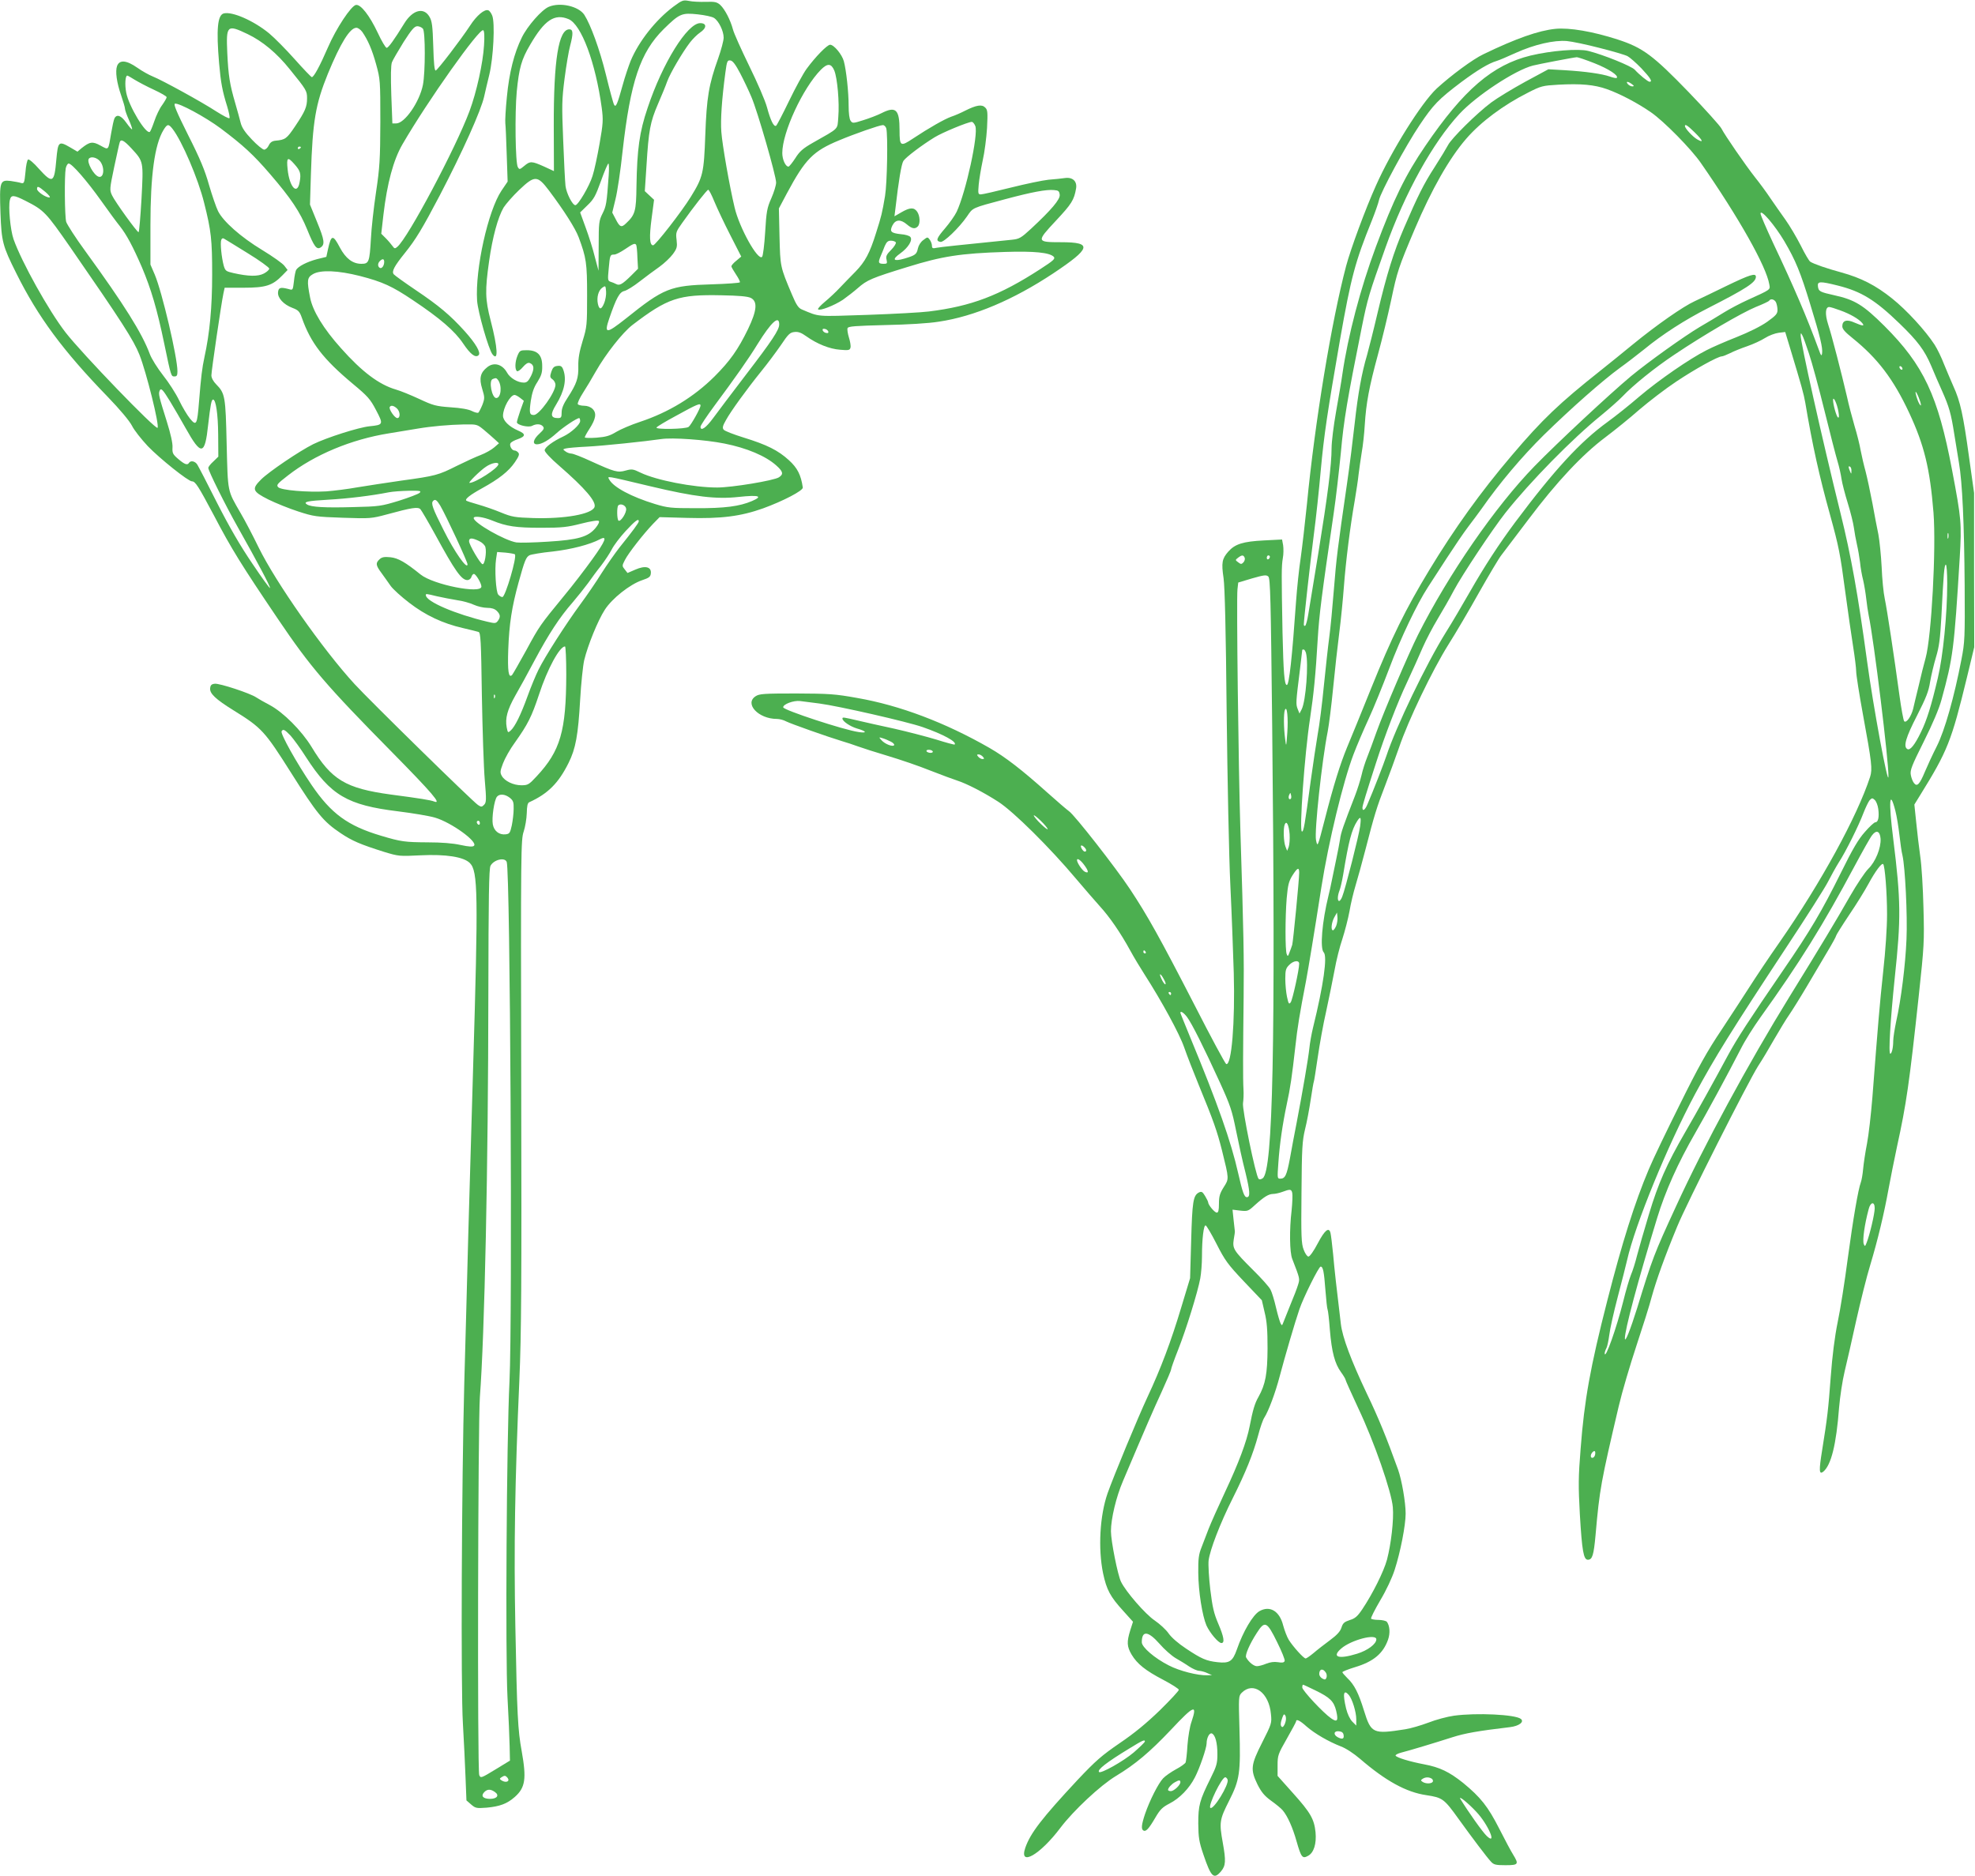 <?xml version="1.0" standalone="no"?>
<!DOCTYPE svg PUBLIC "-//W3C//DTD SVG 20010904//EN"
 "http://www.w3.org/TR/2001/REC-SVG-20010904/DTD/svg10.dtd">
<svg version="1.0" xmlns="http://www.w3.org/2000/svg"
 width="1280pt" height="1216pt" viewBox="0 0 1280 1216"
 preserveAspectRatio="xMidYMid meet">
<g transform="translate(0,1216) scale(0.1,-0.1)"
fill="#4caf50" stroke="none">
<path d="M4363 12116 c-115 -87 -223 -224 -276 -351 -13 -33 -37 -103 -51
-155 -35 -127 -45 -149 -56 -129 -5 8 -29 96 -53 195 -40 163 -99 324 -140
388 -37 56 -157 83 -230 52 -46 -19 -139 -125 -175 -199 -50 -101 -82 -228
-97 -386 -8 -79 -12 -155 -10 -170 2 -14 6 -105 9 -202 l6 -176 -40 -59 c-87
-130 -171 -508 -158 -712 5 -74 75 -318 100 -349 39 -49 34 42 -12 219 -36
139 -37 196 -10 386 22 155 57 284 94 347 14 22 59 74 101 114 101 96 118 95
193 -4 99 -132 170 -244 192 -302 50 -134 55 -168 55 -378 0 -192 -1 -204 -29
-295 -21 -69 -29 -113 -28 -163 2 -77 -10 -113 -68 -203 -28 -42 -40 -71 -40
-97 0 -32 -3 -37 -24 -37 -48 0 -51 24 -12 87 54 88 70 165 46 228 -8 21 -16
26 -38 23 -21 -2 -30 -11 -39 -38 -10 -31 -9 -37 8 -49 10 -7 19 -23 19 -35 0
-49 -105 -196 -140 -196 -28 0 -31 12 -20 91 8 52 19 87 43 123 26 42 32 61
31 105 0 70 -31 101 -100 101 -42 0 -46 -2 -60 -35 -17 -41 -18 -91 -3 -101 6
-3 23 9 38 27 19 22 33 30 44 26 29 -11 31 -37 9 -83 -17 -34 -27 -44 -47 -44
-40 0 -90 30 -109 65 -30 54 -85 70 -128 35 -45 -35 -54 -72 -33 -140 17 -56
17 -62 1 -105 -10 -24 -22 -47 -26 -50 -5 -3 -24 2 -42 11 -21 11 -72 20 -138
24 -96 7 -113 12 -203 54 -54 25 -122 53 -151 61 -110 32 -221 116 -356 268
-114 127 -183 241 -200 327 -22 112 -20 131 18 153 49 29 163 24 305 -12 147
-38 208 -66 342 -156 177 -118 273 -201 327 -282 47 -70 80 -95 100 -75 16 16
-19 76 -91 156 -94 104 -167 165 -317 266 -71 48 -135 94 -142 102 -15 18 2
51 72 138 70 87 112 156 227 375 146 280 267 549 287 640 6 28 21 91 33 140
27 111 38 339 19 384 -6 16 -18 32 -25 34 -24 10 -76 -33 -119 -100 -59 -90
-209 -286 -222 -290 -8 -3 -13 47 -16 156 -4 133 -8 165 -25 193 -37 63 -109
44 -163 -44 -67 -109 -103 -158 -114 -158 -7 0 -33 44 -58 98 -53 112 -110
185 -141 180 -31 -5 -128 -151 -182 -276 -51 -118 -91 -192 -104 -192 -4 0
-54 52 -110 115 -56 63 -131 139 -167 169 -100 82 -239 143 -294 129 -40 -11
-49 -102 -30 -323 11 -126 21 -180 53 -282 11 -37 18 -71 14 -74 -4 -4 -41 16
-84 43 -98 64 -354 204 -412 227 -25 10 -70 35 -101 57 -70 49 -115 53 -131
12 -13 -35 -3 -108 27 -194 13 -38 24 -75 24 -84 0 -8 11 -40 25 -71 14 -32
23 -59 21 -62 -3 -2 -19 17 -37 42 -34 48 -62 58 -77 29 -5 -10 -14 -52 -21
-93 -20 -119 -15 -113 -69 -84 -52 29 -70 26 -124 -17 l-26 -22 -46 27 c-76
44 -80 40 -91 -79 -13 -152 -24 -157 -113 -59 -32 37 -64 64 -70 60 -6 -3 -14
-40 -17 -82 -7 -71 -9 -75 -29 -70 -11 4 -42 9 -67 13 -70 8 -73 -3 -66 -208
7 -186 14 -213 102 -389 141 -284 303 -503 592 -801 82 -85 141 -156 158 -188
14 -29 61 -88 103 -133 78 -81 262 -228 286 -228 22 0 41 -30 142 -220 114
-218 178 -321 416 -673 210 -311 311 -429 740 -864 260 -264 324 -339 271
-318 -23 9 -91 20 -281 45 -292 40 -384 95 -513 309 -65 106 -183 224 -271
271 -35 18 -74 41 -88 50 -38 26 -238 92 -268 88 -21 -2 -28 -9 -30 -29 -4
-34 35 -71 151 -143 184 -114 202 -134 374 -406 166 -263 208 -315 320 -390
76 -51 128 -73 283 -122 93 -28 98 -29 236 -22 163 8 279 -10 319 -50 53 -53
55 -194 21 -1336 -8 -272 -22 -754 -31 -1070 -8 -316 -20 -750 -26 -965 -17
-636 -23 -1980 -9 -2205 6 -107 14 -264 17 -348 l6 -152 31 -27 c28 -24 35
-25 101 -20 84 8 131 25 181 69 69 61 77 118 45 298 -25 137 -30 232 -41 808
-10 507 -3 935 26 1597 13 300 15 622 12 1930 -3 1508 -2 1572 16 1625 10 30
19 84 20 119 1 46 5 66 16 71 121 55 190 124 255 255 46 92 62 180 75 410 6
105 18 219 26 255 23 96 89 259 134 328 47 73 162 164 241 191 45 15 55 22 57
44 5 43 -36 53 -100 25 l-51 -22 -18 23 c-18 22 -18 24 1 61 22 44 120 169
182 234 l43 44 180 -5 c219 -6 345 10 491 62 129 47 260 115 257 135 -12 82
-35 127 -90 177 -70 64 -142 100 -294 147 -64 20 -122 42 -129 51 -9 11 -7 24
15 62 31 57 134 199 230 318 39 48 95 123 126 168 48 72 59 82 88 85 25 3 45
-5 77 -28 69 -49 150 -82 219 -87 55 -5 63 -3 67 14 3 10 -2 40 -10 65 -8 26
-12 53 -9 61 4 12 51 15 244 20 144 3 281 11 348 22 229 34 483 142 741 313
246 164 256 202 52 202 -162 0 -162 3 -35 139 102 109 118 134 131 209 8 47
-22 75 -72 68 -20 -3 -68 -8 -107 -11 -38 -4 -148 -27 -244 -51 -96 -24 -183
-44 -194 -44 -18 0 -19 5 -14 63 3 34 15 105 26 157 12 52 24 147 28 210 5
102 4 118 -12 133 -21 22 -57 16 -129 -20 -27 -14 -68 -32 -90 -39 -45 -16
-145 -73 -249 -142 -81 -54 -87 -51 -87 54 0 135 -24 158 -118 110 -26 -13
-78 -33 -117 -45 -66 -21 -70 -21 -82 -4 -8 10 -13 48 -13 98 0 88 -15 228
-31 288 -12 44 -64 107 -89 107 -19 0 -96 -79 -153 -157 -21 -29 -72 -122
-113 -207 -41 -85 -79 -158 -84 -161 -15 -9 -36 34 -59 119 -12 45 -63 162
-116 270 -51 105 -99 211 -105 236 -16 60 -52 130 -82 158 -22 19 -34 22 -94
20 -38 -1 -87 1 -109 6 -38 7 -44 5 -102 -38z m264 -72 c31 -19 63 -85 63
-128 0 -19 -16 -79 -35 -133 -62 -173 -75 -255 -84 -498 -9 -248 -15 -273 -94
-401 -59 -96 -229 -314 -244 -314 -23 0 -26 53 -10 174 l16 121 -30 28 -30 28
11 167 c14 227 24 281 74 397 24 55 51 121 60 147 19 53 99 189 148 253 18 23
47 52 65 64 44 29 45 61 1 61 -83 0 -244 -258 -341 -550 -53 -156 -68 -268
-72 -506 -2 -164 -8 -186 -69 -243 -29 -28 -40 -23 -67 31 l-21 40 21 87 c12
47 33 187 46 311 51 451 114 640 266 791 103 101 117 107 221 96 46 -5 93 -15
105 -23z m-942 -8 c83 -35 175 -282 215 -576 10 -77 9 -99 -14 -230 -14 -80
-34 -175 -46 -211 -20 -65 -93 -189 -111 -189 -19 0 -58 77 -64 125 -3 28 -10
161 -15 296 -9 223 -9 260 9 400 11 85 27 180 36 212 21 80 20 107 -5 107 -70
0 -102 -198 -101 -627 l1 -292 -65 30 c-79 35 -89 36 -128 3 -29 -24 -31 -24
-41 -7 -16 27 -20 347 -7 489 15 152 30 208 87 304 93 160 158 204 249 166z
m-944 -62 c16 -20 16 -281 0 -364 -22 -111 -118 -250 -173 -250 l-25 0 -7 184
c-4 124 -3 192 4 212 6 16 41 75 76 132 52 81 70 102 89 102 12 0 28 -7 36
-16z m-1136 -35 c96 -46 189 -123 273 -228 108 -133 112 -140 112 -188 0 -56
-12 -84 -77 -181 -55 -82 -64 -88 -128 -94 -21 -2 -34 -11 -43 -30 -7 -16 -21
-28 -30 -28 -9 0 -45 29 -79 65 -45 47 -65 77 -73 108 -6 23 -21 80 -35 127
-36 123 -45 179 -52 327 -8 180 -2 186 132 122z m743 14 c36 -52 63 -113 90
-211 26 -95 27 -102 27 -372 -1 -245 -4 -295 -28 -456 -15 -100 -30 -235 -33
-300 -9 -154 -13 -164 -62 -164 -56 0 -101 34 -139 105 -45 86 -56 85 -77 -9
l-11 -51 -61 -15 c-67 -18 -122 -47 -135 -70 -4 -8 -11 -41 -14 -73 -7 -58 -7
-59 -33 -51 -54 14 -67 11 -70 -20 -4 -36 35 -80 94 -102 37 -14 46 -23 60
-63 58 -164 138 -268 332 -430 95 -79 112 -98 149 -169 49 -93 48 -96 -42
-105 -70 -7 -277 -73 -365 -116 -90 -45 -288 -179 -338 -229 -62 -62 -57 -77
48 -130 47 -23 133 -58 192 -77 101 -33 117 -35 290 -41 177 -6 186 -5 283 21
165 45 204 51 220 34 7 -8 50 -81 95 -163 129 -237 171 -296 209 -296 11 0 23
9 26 20 3 11 11 20 16 20 13 0 49 -61 49 -82 0 -50 -312 12 -394 78 -99 80
-146 107 -196 112 -39 4 -55 1 -70 -13 -27 -25 -25 -39 13 -90 17 -24 44 -61
59 -83 15 -21 69 -70 120 -109 105 -81 217 -134 348 -164 47 -11 92 -22 101
-25 14 -4 17 -52 22 -412 4 -224 12 -471 19 -550 11 -128 10 -144 -5 -159 -14
-14 -18 -15 -39 -1 -34 22 -703 678 -800 784 -206 224 -511 660 -621 884 -36
74 -89 176 -118 225 -86 149 -82 128 -90 445 -7 311 -10 330 -68 389 -19 19
-31 42 -31 58 0 28 64 465 78 531 l8 37 124 0 c142 0 186 14 250 80 l34 35
-20 26 c-10 15 -75 61 -144 103 -139 84 -254 186 -287 253 -12 24 -38 100 -58
168 -27 96 -58 171 -136 325 -75 150 -96 201 -85 203 26 6 198 -87 296 -160
145 -109 212 -170 321 -297 136 -158 193 -244 240 -359 45 -111 61 -132 87
-116 29 19 25 48 -23 165 l-46 113 6 196 c11 345 30 455 110 652 82 199 143
298 185 298 10 0 27 -12 38 -27z m789 -87 c-7 -115 -48 -302 -94 -426 -89
-239 -399 -823 -468 -880 -15 -13 -19 -12 -31 5 -8 11 -27 34 -43 50 l-30 30
14 123 c24 205 65 356 123 456 164 283 499 755 524 740 7 -5 9 -38 5 -98z
m1660 -181 c23 -44 56 -113 73 -154 40 -93 160 -511 160 -554 0 -18 -14 -63
-31 -102 -28 -63 -32 -86 -40 -220 -5 -82 -14 -154 -20 -160 -27 -27 -147 188
-178 320 -33 138 -80 407 -86 490 -6 77 3 211 26 383 10 76 13 83 33 80 15 -2
33 -26 63 -83z m610 18 c20 -49 34 -207 26 -302 -7 -84 10 -67 -166 -167 -63
-36 -85 -55 -113 -100 -19 -29 -39 -54 -44 -54 -19 0 -40 46 -40 88 0 134 133
421 250 540 43 43 67 42 87 -5z m-4534 -60 c23 -14 79 -44 125 -65 45 -21 82
-42 82 -48 0 -6 -13 -28 -29 -51 -17 -22 -39 -69 -51 -105 -12 -35 -25 -66
-29 -69 -26 -16 -137 168 -153 255 -10 51 -6 110 7 110 3 0 24 -12 48 -27z
m5448 -300 c21 -54 -61 -428 -121 -556 -12 -25 -46 -73 -76 -108 -55 -64 -61
-81 -29 -87 21 -5 120 90 172 165 40 58 27 53 248 112 172 46 267 64 316 59
29 -2 34 -7 37 -30 4 -30 -54 -98 -185 -220 -66 -61 -77 -67 -125 -72 -335
-34 -462 -47 -487 -52 -26 -6 -31 -3 -31 13 0 10 -6 28 -14 39 -14 19 -15 19
-42 -2 -17 -12 -31 -35 -35 -54 -8 -39 -17 -45 -87 -66 -72 -21 -84 -7 -28 33
52 37 83 87 66 107 -6 8 -33 16 -61 18 -65 7 -75 17 -55 57 20 39 53 41 94 6
33 -28 52 -31 70 -13 17 17 15 69 -4 96 -20 29 -47 28 -102 -4 l-45 -26 6 48
c21 183 39 291 52 311 17 25 119 102 202 153 50 31 215 99 241 100 7 0 17 -12
23 -27z m-5203 -18 c61 -78 167 -325 205 -480 46 -182 52 -240 52 -465 0 -212
-16 -380 -50 -535 -15 -70 -22 -126 -35 -287 -12 -152 -17 -162 -59 -111 -17
21 -49 74 -70 118 -21 44 -68 117 -104 162 -36 46 -75 108 -86 138 -51 137
-166 320 -418 667 -63 86 -118 172 -124 190 -10 37 -12 298 -3 347 4 17 12 31
19 31 21 0 117 -110 211 -242 48 -68 102 -141 120 -163 45 -57 85 -132 144
-268 59 -140 98 -270 145 -497 44 -212 44 -210 66 -210 15 0 19 7 19 33 0 92
-100 516 -147 627 l-28 65 0 255 c0 324 27 523 85 618 24 39 32 40 58 7z
m4626 3 c11 -44 6 -353 -8 -438 -19 -112 -23 -129 -58 -239 -41 -132 -71 -187
-133 -251 -30 -30 -76 -78 -102 -105 -26 -28 -70 -69 -98 -92 -27 -23 -47 -44
-43 -48 11 -12 105 25 161 62 28 20 72 54 97 76 59 52 89 65 320 136 225 70
344 89 635 98 187 6 287 -4 314 -31 12 -13 0 -24 -88 -81 -264 -171 -446 -240
-721 -274 -47 -6 -226 -16 -399 -22 -337 -11 -307 -14 -424 35 -22 9 -36 29
-64 96 -77 182 -76 180 -81 377 l-4 182 52 98 c119 222 170 274 340 344 95 40
260 98 281 98 9 1 19 -9 23 -21z m-4892 -130 c79 -86 78 -82 65 -328 -7 -118
-15 -215 -19 -215 -10 0 -153 198 -172 239 -16 35 -16 40 14 183 18 82 33 154
36 161 7 23 28 12 76 -40z m1098 8 c0 -3 -4 -8 -10 -11 -5 -3 -10 -1 -10 4 0
6 5 11 10 11 6 0 10 -2 10 -4z m-1301 -92 c32 -41 24 -112 -11 -99 -32 12 -76
93 -63 115 12 19 53 10 74 -16z m1259 -18 c39 -44 44 -61 34 -116 -15 -88 -66
-34 -78 83 -8 78 0 83 44 33z m2037 -73 c-13 -183 -16 -199 -40 -247 -23 -46
-25 -59 -25 -210 l-1 -161 -24 90 c-12 50 -39 135 -59 189 l-36 99 47 46 c42
40 53 61 88 158 22 62 44 113 48 113 4 0 5 -35 2 -77z m-3650 -108 c23 -20 34
-35 25 -35 -24 0 -80 38 -80 55 0 22 10 18 55 -20z m4335 -62 c18 -43 64 -141
103 -217 l71 -139 -32 -27 c-18 -14 -32 -31 -32 -36 0 -5 14 -29 30 -53 16
-24 28 -47 25 -51 -2 -4 -84 -10 -182 -13 -270 -8 -310 -24 -557 -222 -128
-101 -142 -101 -107 2 46 133 66 170 98 177 16 4 60 31 98 61 39 30 96 73 128
95 32 23 71 60 88 83 27 37 29 47 24 92 -6 47 -4 54 37 111 70 99 160 214 168
214 5 0 23 -35 40 -77z m-4466 6 c122 -62 133 -74 293 -304 330 -477 409 -599
447 -695 44 -111 131 -459 117 -473 -13 -13 -488 479 -596 618 -110 142 -285
457 -337 604 -21 60 -35 211 -24 255 8 34 25 33 100 -5z m1441 -340 c77 -47
140 -93 140 -100 0 -8 -16 -22 -35 -32 -38 -20 -99 -19 -197 3 -48 11 -53 14
-63 48 -14 52 -24 147 -16 167 3 10 11 13 18 8 7 -4 76 -46 153 -94z m4201 70
c3 -6 -10 -28 -30 -48 -31 -31 -36 -43 -30 -65 5 -23 3 -26 -18 -26 -35 0 -38
7 -22 46 8 19 21 50 28 69 12 27 21 35 40 35 14 0 28 -5 32 -11z m-1683 -16
c3 -5 7 -41 8 -82 l4 -73 -45 -45 c-57 -56 -75 -66 -97 -54 -10 5 -26 12 -37
15 -17 6 -18 13 -11 84 8 89 9 92 36 92 11 0 42 16 70 35 53 36 64 40 72 28z
m-1633 -110 c0 -26 -16 -47 -29 -39 -14 9 -14 29 1 44 17 17 28 15 28 -5z
m1426 -267 c-18 -44 -32 -46 -41 -6 -9 42 3 87 28 105 21 15 22 14 25 -24 2
-21 -4 -55 -12 -75z m950 33 c45 -23 40 -81 -18 -202 -65 -134 -118 -208 -217
-307 -134 -133 -296 -232 -482 -294 -58 -19 -128 -49 -156 -66 -41 -25 -65
-32 -127 -37 -42 -3 -76 -2 -76 2 0 5 13 29 30 55 42 65 48 102 21 129 -13 13
-34 21 -55 21 -19 0 -38 5 -41 10 -4 6 11 39 33 73 22 34 59 96 82 137 67 118
176 255 238 303 229 175 301 199 578 193 112 -2 169 -7 190 -17z m184 -172 c0
-35 -44 -102 -218 -329 -89 -117 -184 -242 -210 -278 -46 -63 -82 -88 -82 -56
0 8 40 68 88 133 135 182 222 305 282 403 89 143 140 190 140 127z m318 -45
c3 -9 -2 -13 -14 -10 -9 1 -19 9 -22 16 -3 9 2 13 14 10 9 -1 19 -9 22 -16z
m-2141 -314 c28 -36 21 -118 -11 -118 -28 0 -50 113 -23 123 20 8 24 8 34 -5z
m-2124 -141 c24 -39 69 -117 100 -172 101 -181 125 -178 146 21 15 129 21 164
32 164 18 0 32 -92 33 -228 l1 -142 -32 -31 c-18 -16 -33 -35 -33 -42 0 -19
110 -240 190 -382 131 -233 210 -382 210 -396 0 -7 -51 63 -114 157 -79 116
-150 239 -229 394 -62 124 -120 235 -128 248 -14 23 -43 29 -54 12 -10 -17
-28 -11 -70 25 -35 30 -39 38 -37 75 2 26 -12 88 -37 168 -50 159 -55 178 -47
198 9 23 20 11 69 -69z m2268 24 l24 -19 -23 -64 c-12 -35 -22 -68 -22 -75 0
-18 76 -36 99 -23 27 14 56 13 70 -4 10 -12 5 -21 -23 -47 -40 -36 -48 -69
-16 -69 31 0 77 27 129 74 41 37 129 96 145 96 3 0 6 -9 6 -19 0 -23 -60 -77
-109 -100 -67 -31 -121 -71 -121 -90 0 -10 38 -52 93 -99 171 -149 243 -234
230 -269 -18 -46 -194 -77 -396 -71 -121 4 -139 7 -210 36 -43 18 -110 41
-149 52 -39 11 -73 22 -76 25 -10 10 24 37 102 80 109 60 173 110 213 169 26
38 31 52 22 62 -6 8 -17 14 -25 14 -17 0 -35 33 -25 48 4 6 24 18 46 25 53 19
54 34 3 56 -58 25 -98 64 -98 96 0 51 47 135 75 135 7 0 23 -9 36 -19z m1169
-50 c0 -17 -61 -126 -77 -138 -20 -15 -218 -18 -208 -4 3 6 58 39 123 74 143
79 162 86 162 68z m-1968 -18 c22 -20 24 -63 3 -63 -17 0 -57 59 -49 72 8 13
26 9 46 -9z m565 -140 c25 -21 57 -49 71 -62 l26 -24 -31 -27 c-17 -15 -56
-37 -87 -49 -30 -11 -99 -43 -154 -70 -121 -61 -140 -66 -359 -96 -98 -14
-227 -34 -288 -44 -60 -11 -150 -22 -200 -26 -121 -7 -292 7 -312 27 -13 14
-7 22 63 76 173 135 411 234 654 273 69 11 154 25 188 31 89 15 202 25 300 27
83 1 84 1 129 -36z m1558 -88 c146 -29 268 -81 336 -142 45 -40 48 -57 17 -77
-33 -21 -304 -66 -400 -66 -154 0 -394 47 -496 96 -49 24 -57 25 -97 14 -52
-15 -72 -9 -226 61 -58 27 -115 49 -126 49 -10 0 -28 6 -38 14 -18 13 -18 14
1 19 10 3 73 9 139 12 102 5 378 34 480 49 72 11 285 -4 410 -29z m-1465 -134
c0 -25 -149 -121 -187 -121 -12 0 70 81 107 105 35 24 80 33 80 16z m985 -143
c290 -69 426 -85 573 -69 131 14 160 5 85 -27 -80 -34 -176 -47 -363 -46 -162
0 -182 2 -265 27 -154 47 -269 109 -296 158 -13 25 -33 28 266 -43z m-1495
-42 c-8 -8 -69 -31 -135 -52 -115 -35 -127 -37 -299 -41 -180 -5 -269 0 -296
17 -27 17 0 23 137 31 127 7 282 26 393 48 25 5 83 9 130 10 73 1 82 -1 70
-13z m133 -83 c39 -67 177 -364 177 -381 -1 -38 -85 81 -155 222 -72 142 -83
174 -68 189 13 14 24 6 46 -30z m1205 -20 c4 -26 -35 -86 -49 -78 -11 7 -12
88 -2 99 15 15 48 1 51 -21z m-868 -77 c93 -38 154 -47 319 -47 134 0 168 4
258 27 63 16 108 23 114 17 5 -5 -3 -23 -21 -45 -48 -58 -113 -77 -309 -89
-91 -6 -183 -8 -204 -5 -75 12 -277 127 -277 158 0 16 61 8 120 -16z m950 -5
c0 -10 -40 -64 -126 -171 -28 -36 -80 -110 -115 -165 -34 -55 -97 -147 -140
-205 -91 -124 -226 -334 -269 -421 -17 -34 -49 -111 -71 -172 -43 -119 -81
-197 -110 -223 -17 -15 -18 -14 -25 21 -11 59 4 114 55 205 27 47 84 150 126
230 91 170 161 278 246 375 33 39 78 95 100 125 21 30 59 82 85 114 25 33 56
80 69 105 13 26 53 79 90 119 63 68 85 84 85 63z m-302 -247 c-46 -64 -128
-171 -183 -237 -155 -189 -159 -194 -245 -353 -45 -82 -86 -153 -91 -159 -23
-23 -30 23 -25 165 6 164 23 276 67 435 39 141 48 164 71 176 10 5 77 17 149
24 122 14 242 45 308 80 50 26 35 -12 -51 -131z m-733 119 c21 -10 38 -27 41
-40 9 -35 -5 -115 -19 -110 -16 5 -87 127 -87 149 0 23 19 23 65 1z m232 -86
c15 -16 -62 -277 -81 -277 -8 0 -19 7 -27 16 -15 18 -24 163 -14 230 l7 46 54
-4 c30 -3 57 -8 61 -11z m-505 -272 c35 -8 93 -19 129 -25 37 -5 87 -19 110
-30 24 -11 63 -20 87 -20 28 0 48 -6 62 -20 23 -23 25 -39 7 -64 -13 -17 -18
-18 -68 -6 -207 49 -399 131 -399 172 0 10 -2 11 72 -7z m838 -507 c-1 -367
-38 -495 -192 -660 -50 -54 -57 -58 -99 -58 -52 0 -108 27 -127 61 -12 21 -11
31 8 81 12 32 46 93 77 135 83 117 108 165 157 313 54 165 133 310 168 310 4
0 8 -82 8 -182z m-463 -150 c-3 -8 -6 -5 -6 6 -1 11 2 17 5 13 3 -3 4 -12 1
-19z m-1325 -245 c19 -21 66 -85 102 -142 159 -246 267 -310 596 -350 96 -12
204 -30 240 -41 105 -31 278 -156 252 -182 -8 -8 -31 -7 -87 5 -49 11 -123 17
-213 17 -148 1 -173 4 -303 43 -215 64 -323 143 -449 328 -98 144 -204 334
-195 349 10 16 19 12 57 -27z m1422 -404 c22 -18 26 -28 25 -72 0 -29 -6 -77
-12 -107 -11 -50 -15 -55 -40 -58 -41 -5 -75 21 -83 64 -8 42 9 159 27 180 17
20 52 17 83 -7z m-194 -165 c0 -8 -4 -12 -10 -9 -5 3 -10 10 -10 16 0 5 5 9
10 9 6 0 10 -7 10 -16z m174 -251 c23 -59 38 -2957 18 -3368 -19 -379 -27
-1777 -13 -2045 7 -124 13 -267 14 -319 l2 -93 -95 -58 c-92 -56 -95 -57 -104
-36 -13 27 -8 2284 4 2449 31 406 54 1502 55 2607 1 635 4 820 14 838 21 40
93 57 105 25z m5 -5936 c19 -24 -10 -36 -39 -17 -13 9 -13 11 0 20 20 13 26
12 39 -3z m-81 -93 c30 -21 13 -44 -32 -44 -44 0 -61 18 -39 42 20 22 42 23
71 2z"/>
<path d="M10080 11973 c-108 -11 -254 -62 -465 -164 -70 -33 -210 -137 -304
-223 -99 -93 -292 -401 -394 -630 -67 -149 -164 -411 -193 -521 -94 -356 -202
-1007 -254 -1545 -12 -118 -30 -273 -40 -345 -11 -71 -24 -197 -30 -280 -26
-369 -45 -545 -60 -545 -16 0 -22 81 -28 340 -7 379 -7 429 2 482 5 25 5 63 2
84 l-7 37 -118 -6 c-135 -7 -187 -23 -231 -73 -40 -46 -45 -71 -30 -172 8 -59
15 -337 20 -872 5 -432 15 -936 24 -1120 9 -184 18 -438 22 -565 9 -320 -14
-604 -49 -592 -6 2 -99 174 -206 384 -225 437 -304 578 -417 749 -92 139 -361
483 -396 506 -13 9 -77 64 -143 123 -162 145 -268 227 -372 287 -286 164 -581
276 -858 324 -144 26 -183 28 -395 29 -209 0 -239 -2 -263 -18 -74 -48 18
-147 138 -147 17 0 44 -7 60 -16 29 -15 272 -101 365 -129 25 -7 70 -22 100
-33 30 -11 118 -39 195 -62 77 -23 201 -65 275 -95 74 -29 153 -58 175 -65 59
-19 169 -75 265 -137 98 -63 336 -299 503 -498 56 -66 125 -146 154 -178 64
-70 134 -171 198 -288 25 -46 67 -115 92 -154 111 -173 227 -385 258 -475 18
-52 61 -162 95 -245 94 -228 118 -296 150 -423 46 -186 46 -182 11 -237 -25
-40 -31 -59 -31 -107 0 -44 -4 -58 -14 -58 -14 0 -56 50 -56 67 0 4 -9 23 -20
41 -17 28 -23 31 -41 22 -36 -20 -42 -59 -49 -310 l-7 -245 -56 -185 c-68
-227 -134 -401 -220 -585 -63 -135 -219 -512 -259 -625 -50 -144 -62 -356 -29
-518 23 -107 46 -151 132 -245 l62 -69 -18 -56 c-23 -75 -22 -104 9 -157 36
-60 89 -103 206 -164 55 -29 100 -58 100 -64 0 -7 -55 -66 -122 -132 -87 -84
-164 -148 -260 -213 -118 -81 -156 -114 -274 -239 -232 -249 -306 -345 -339
-440 -43 -125 95 -47 228 130 85 112 258 274 359 335 126 76 220 155 359 302
148 158 171 167 131 49 -11 -30 -22 -98 -26 -151 -3 -54 -9 -104 -12 -112 -3
-7 -31 -28 -62 -44 -31 -17 -69 -43 -84 -59 -31 -33 -86 -141 -117 -231 -23
-69 -26 -98 -11 -107 16 -10 35 10 77 82 32 55 47 69 93 93 65 33 128 98 164
169 31 59 76 191 76 220 0 36 18 71 34 65 22 -9 36 -60 36 -134 0 -59 -5 -78
-44 -156 -72 -145 -80 -176 -80 -294 1 -91 5 -118 33 -200 50 -148 68 -165
115 -109 30 36 32 67 11 184 -24 133 -21 150 40 271 70 138 76 182 68 465 -6
211 -6 216 15 237 75 75 177 1 189 -139 6 -59 4 -63 -57 -184 -74 -146 -77
-175 -30 -272 25 -49 44 -73 88 -105 31 -22 65 -50 75 -62 32 -38 65 -112 90
-201 30 -105 38 -115 75 -94 37 20 55 78 48 153 -9 85 -32 126 -146 253 l-100
112 0 68 c0 65 3 73 60 173 33 58 60 108 60 112 0 18 25 6 68 -33 54 -47 143
-98 222 -129 33 -12 84 -46 125 -81 166 -143 299 -216 429 -235 105 -16 115
-23 209 -154 85 -118 185 -251 210 -277 18 -20 31 -23 94 -23 84 0 88 6 50 68
-13 20 -54 97 -91 170 -73 143 -120 202 -233 295 -90 72 -152 102 -254 121
-94 18 -176 43 -184 56 -3 5 14 14 37 20 52 13 211 61 333 100 79 25 160 40
372 65 58 7 93 34 70 53 -35 29 -288 41 -434 21 -43 -6 -118 -26 -166 -45 -48
-18 -116 -38 -150 -43 -209 -33 -221 -27 -267 121 -35 114 -63 169 -109 212
-17 17 -31 33 -31 37 0 4 37 19 83 33 119 36 181 88 213 178 15 43 11 91 -8
116 -6 6 -30 12 -54 12 -23 0 -45 4 -48 8 -3 5 24 58 59 118 39 65 77 146 94
199 37 114 71 288 71 364 0 73 -25 217 -49 285 -75 208 -127 336 -204 496
-100 211 -157 362 -167 449 -29 242 -41 348 -50 451 -6 63 -14 125 -17 138
-10 41 -37 19 -83 -68 -25 -48 -51 -85 -60 -85 -8 0 -22 20 -31 45 -15 39 -17
85 -14 370 2 289 5 334 23 410 12 47 28 134 37 194 9 60 18 112 20 115 2 4 13
74 25 156 12 83 36 218 55 300 18 83 42 202 54 265 11 63 34 155 51 204 16 50
37 130 46 179 8 49 26 123 39 166 13 42 42 148 65 236 56 218 74 277 127 413
25 64 65 175 90 246 61 180 217 503 319 666 47 74 137 227 200 340 64 113 128
221 144 241 15 19 95 125 178 235 180 239 346 417 497 530 61 46 160 126 220
179 61 52 167 134 238 181 121 81 271 164 296 164 7 0 31 10 54 21 23 12 73
32 111 45 38 13 90 37 115 53 25 16 65 31 89 34 l42 5 30 -99 c78 -258 89
-298 100 -359 46 -274 91 -477 160 -725 58 -211 66 -251 99 -500 17 -126 40
-286 51 -355 11 -69 20 -142 20 -163 0 -21 20 -149 45 -285 56 -304 61 -348
45 -398 -84 -257 -318 -685 -585 -1069 -73 -104 -160 -235 -195 -290 -35 -55
-117 -180 -182 -279 -94 -140 -152 -244 -271 -485 -84 -168 -175 -357 -201
-420 -91 -215 -173 -475 -269 -851 -110 -430 -149 -645 -173 -961 -15 -185
-15 -242 -5 -424 14 -238 24 -295 52 -295 29 0 38 29 50 162 26 297 35 343
150 833 22 94 74 269 114 390 40 121 86 265 100 320 30 108 83 257 165 455 59
145 462 943 525 1041 24 36 71 115 105 175 35 60 77 130 95 155 18 26 70 109
115 185 46 77 107 180 136 230 30 50 54 94 54 99 0 4 38 65 84 134 47 69 103
160 125 201 45 83 86 138 96 129 11 -12 25 -183 25 -326 0 -84 -10 -236 -25
-370 -23 -215 -33 -334 -70 -816 -9 -109 -24 -244 -35 -300 -11 -56 -22 -130
-25 -164 -3 -35 -10 -74 -15 -87 -17 -46 -49 -230 -85 -496 -19 -146 -48 -330
-65 -410 -19 -93 -35 -219 -45 -354 -16 -214 -21 -259 -56 -478 -21 -130 -20
-159 8 -137 51 43 84 176 102 414 6 72 22 177 36 235 14 58 48 206 75 330 28
124 68 286 91 360 49 163 90 334 119 495 12 66 37 190 55 275 60 274 79 404
141 980 34 317 36 347 30 565 -3 127 -12 277 -21 335 -8 58 -20 157 -26 220
l-12 115 37 60 c178 287 203 349 304 765 l47 195 -1 500 0 500 -33 235 c-37
269 -56 358 -101 456 -17 38 -44 103 -61 144 -16 42 -43 98 -61 126 -60 92
-181 224 -275 299 -107 86 -202 134 -329 169 -92 25 -180 55 -202 70 -7 4 -35
51 -61 104 -27 53 -72 129 -99 167 -28 39 -72 102 -98 140 -26 39 -70 99 -99
135 -63 80 -196 273 -219 318 -10 18 -105 124 -211 234 -232 240 -298 289
-461 342 -161 52 -312 78 -404 69z m288 -124 c84 -21 165 -45 180 -53 15 -8
55 -43 90 -79 58 -62 74 -87 53 -87 -11 0 -67 46 -96 78 -20 23 -205 98 -302
122 -63 16 -239 2 -373 -30 -246 -60 -434 -221 -682 -585 -128 -187 -207 -348
-321 -655 -100 -269 -181 -577 -217 -825 -6 -44 -25 -154 -41 -244 -16 -90
-29 -196 -29 -235 0 -111 -26 -312 -85 -676 -30 -184 -60 -365 -66 -402 -6
-38 -15 -70 -20 -74 -5 -3 -9 1 -9 8 0 30 42 407 65 583 14 105 34 293 45 418
21 229 43 375 125 847 71 403 98 504 205 768 22 55 43 115 47 134 9 49 175
356 264 488 88 131 121 166 271 279 104 77 175 120 228 136 14 4 69 27 123 52
122 55 249 84 332 77 33 -3 129 -23 213 -45z m-34 -99 c91 -36 159 -80 144
-95 -3 -3 -23 1 -45 9 -52 18 -160 33 -293 41 l-105 6 -150 -81 c-82 -45 -181
-105 -220 -134 -95 -71 -258 -233 -280 -276 -10 -19 -49 -84 -87 -143 -70
-108 -109 -186 -198 -393 -67 -155 -113 -303 -171 -548 -27 -116 -59 -241 -69
-277 -35 -117 -59 -252 -80 -441 -11 -100 -33 -277 -50 -393 -61 -420 -69
-483 -85 -685 -9 -113 -22 -252 -30 -310 -8 -58 -23 -199 -35 -315 -11 -115
-29 -257 -40 -315 -10 -58 -30 -193 -45 -300 -39 -291 -46 -330 -57 -330 -19
0 17 501 52 730 24 159 37 290 50 515 10 163 24 274 104 820 14 94 34 269 46
390 19 213 42 347 136 815 38 187 46 214 154 517 126 354 306 678 478 864 109
118 362 285 477 314 35 9 264 53 283 54 8 1 60 -17 116 -39z m242 -135 c16
-12 16 -14 3 -15 -9 0 -22 7 -29 15 -16 19 0 19 26 0z m-161 -33 c84 -30 197
-89 285 -150 84 -58 261 -238 323 -328 248 -357 425 -672 444 -788 6 -35 12
-31 -142 -101 -44 -20 -111 -55 -150 -79 -38 -24 -110 -67 -160 -96 -102 -61
-330 -224 -444 -318 -139 -116 -478 -432 -625 -583 -256 -263 -558 -701 -756
-1094 -62 -124 -221 -496 -269 -630 -21 -60 -49 -135 -61 -165 -12 -30 -29
-82 -36 -115 -8 -33 -27 -94 -43 -135 -75 -193 -91 -238 -96 -280 -4 -25 -15
-83 -25 -130 -10 -47 -23 -110 -29 -140 -6 -30 -15 -73 -21 -95 -42 -171 -56
-343 -31 -368 25 -25 -1 -211 -69 -487 -10 -41 -21 -102 -24 -135 -7 -66 -43
-276 -82 -480 -14 -71 -34 -177 -44 -234 -21 -111 -31 -131 -63 -131 -19 0
-19 4 -12 101 8 121 27 251 54 379 24 110 34 181 56 375 14 128 27 207 70 430
15 81 52 303 99 605 47 297 141 684 208 860 22 58 66 161 98 230 32 69 92 217
134 328 73 195 181 420 251 527 18 28 72 111 120 185 48 74 111 167 140 205
30 39 68 91 87 117 116 166 261 338 404 479 182 178 381 353 492 434 42 30
113 85 157 120 119 98 264 191 415 268 251 128 310 167 310 203 0 26 -39 14
-188 -58 -82 -40 -175 -85 -208 -100 -75 -34 -247 -154 -401 -280 -65 -53
-159 -130 -210 -170 -267 -212 -376 -315 -576 -551 -200 -235 -371 -473 -535
-744 -153 -253 -242 -433 -375 -763 -63 -157 -134 -330 -157 -385 -44 -107
-87 -243 -145 -470 -46 -178 -46 -178 -56 -130 -11 57 38 513 76 704 8 42 24
168 35 281 11 113 29 275 40 360 11 85 24 220 30 300 12 160 40 385 70 555 10
61 22 137 25 170 4 33 13 96 20 140 8 44 17 125 20 180 9 143 28 245 85 455
28 102 66 261 86 354 39 185 47 211 153 461 110 259 224 459 333 585 95 110
241 219 402 300 84 43 94 45 195 51 148 8 234 0 316 -29z m567 -279 c55 -54
62 -72 17 -46 -29 17 -79 71 -79 86 0 15 17 4 62 -40z m582 -706 c74 -126 105
-202 169 -412 63 -205 81 -279 76 -315 -3 -21 -7 -17 -22 25 -77 210 -160 404
-296 691 -44 95 -81 180 -81 190 1 32 94 -78 154 -179z m347 -288 c152 -38
242 -93 400 -246 117 -113 162 -173 205 -274 19 -46 51 -120 71 -164 45 -101
58 -146 78 -275 9 -58 23 -143 31 -190 22 -127 34 -394 37 -795 2 -339 1 -367
-21 -480 -47 -244 -108 -460 -160 -563 -27 -53 -61 -127 -77 -165 -34 -82 -51
-99 -71 -72 -8 10 -17 34 -20 52 -6 30 6 60 84 216 57 114 100 215 115 272 75
273 82 328 118 920 13 222 11 249 -50 570 -91 481 -184 678 -438 932 -137 136
-192 170 -324 199 -94 21 -103 25 -107 58 -4 33 13 34 129 5z m-401 -108 c5
-11 10 -33 10 -50 0 -25 -10 -36 -67 -77 -41 -29 -120 -68 -198 -99 -71 -28
-159 -66 -195 -85 -109 -55 -309 -193 -435 -300 -66 -57 -158 -130 -205 -164
-177 -128 -345 -310 -600 -651 -105 -141 -200 -287 -293 -450 -47 -82 -117
-202 -157 -265 -127 -204 -323 -612 -385 -800 -17 -51 -85 -227 -122 -312 -16
-39 -33 -50 -33 -23 0 14 26 98 88 290 56 175 141 396 200 520 36 77 82 180
103 229 21 48 65 132 97 185 32 53 79 135 104 183 53 100 252 399 334 503 160
202 433 480 619 631 55 45 118 101 140 124 68 72 210 187 338 272 189 127 436
271 526 308 45 18 84 36 87 41 9 15 33 10 44 -10z m417 -53 c64 -23 121 -56
142 -82 18 -21 3 -20 -50 3 -50 23 -79 14 -79 -24 0 -18 18 -38 68 -78 161
-130 263 -264 365 -482 98 -210 135 -362 158 -648 18 -232 -13 -804 -51 -942
-11 -38 -31 -119 -45 -180 -15 -60 -31 -128 -36 -150 -13 -50 -44 -94 -58 -80
-5 6 -19 82 -31 170 -34 250 -80 554 -95 625 -8 36 -17 128 -20 205 -4 77 -14
172 -21 210 -8 39 -26 130 -39 204 -14 74 -34 166 -44 205 -11 39 -25 100 -32
136 -6 36 -24 108 -40 160 -15 52 -38 138 -49 190 -35 150 -99 399 -122 468
-21 66 -18 112 7 112 8 0 40 -10 72 -22z m-203 -280 c19 -56 64 -222 100 -368
36 -146 74 -294 85 -330 11 -36 22 -87 26 -115 4 -27 22 -97 40 -155 18 -58
36 -130 40 -160 4 -30 13 -80 20 -110 7 -30 16 -82 20 -115 3 -33 12 -85 20
-115 7 -30 16 -84 20 -120 4 -36 11 -85 16 -109 33 -154 131 -951 128 -1045
-2 -67 -99 457 -138 745 -60 440 -104 685 -172 960 -125 506 -259 1108 -259
1156 1 16 2 16 10 1 6 -9 25 -63 44 -120z m606 -99 c0 -6 -4 -7 -10 -4 -5 3
-10 11 -10 16 0 6 5 7 10 4 6 -3 10 -11 10 -16z m105 -185 c17 -42 20 -68 4
-41 -13 22 -29 77 -23 77 2 0 11 -16 19 -36z m-520 -93 c5 -28 4 -41 -3 -37
-10 6 -32 84 -32 113 1 30 27 -26 35 -76z m84 -384 c0 -21 -1 -21 -9 -2 -12
28 -12 37 0 30 6 -3 10 -16 9 -28z m628 -434 c-3 -10 -5 -4 -5 12 0 17 2 24 5
18 2 -7 2 -21 0 -30z m-4560 -129 c3 -8 -1 -22 -9 -30 -12 -12 -16 -12 -33 1
-20 15 -20 15 -1 30 25 19 35 19 43 -1z m163 7 c0 -6 -4 -13 -10 -16 -5 -3
-10 1 -10 9 0 9 5 16 10 16 6 0 10 -4 10 -9z m4390 -173 c0 -199 -27 -471 -61
-613 -43 -183 -71 -272 -109 -350 -40 -83 -71 -122 -89 -110 -27 16 -9 76 63
216 59 116 76 159 85 219 7 41 24 113 38 160 21 69 27 119 35 260 14 281 19
340 29 340 5 0 9 -55 9 -122z m-4375 -916 c22 -2074 5 -2891 -61 -2939 -11 -8
-21 -10 -27 -4 -19 19 -108 454 -101 491 3 19 5 60 3 90 -4 64 -3 247 1 595 3
251 0 416 -21 1080 -13 425 -26 1501 -19 1565 l5 44 90 27 c77 22 92 24 105
12 13 -12 16 -141 25 -961z m219 466 c18 -68 -1 -315 -28 -366 l-14 -27 -12
30 c-12 31 -12 41 15 255 8 69 15 126 15 128 0 1 4 2 9 2 5 0 11 -10 15 -22z
m-3154 -328 c123 -16 570 -118 670 -153 132 -46 224 -96 207 -113 -2 -2 -55
12 -118 32 -63 19 -186 51 -274 71 -88 19 -187 41 -220 49 -112 26 -115 27
-115 16 0 -17 50 -51 94 -64 63 -18 69 -32 11 -23 -95 13 -486 142 -489 160
-2 20 67 46 109 41 22 -3 78 -10 125 -16z m3033 -190 c-7 -94 -7 -94 -14 -40
-10 75 -10 165 -2 187 14 36 23 -50 16 -147z m-2570 -57 c15 -7 25 -18 22 -23
-8 -13 -60 7 -82 32 -18 20 -18 21 7 13 14 -4 38 -14 53 -22z m272 -63 c3 -5
-3 -10 -14 -10 -11 0 -23 5 -26 10 -3 6 3 10 14 10 11 0 23 -4 26 -10z m325
-35 c10 -12 10 -15 -3 -15 -8 0 -20 7 -27 15 -10 12 -10 15 3 15 8 0 20 -7 27
-15z m1996 -272 c-11 -11 -19 6 -11 24 8 17 8 17 12 0 3 -10 2 -21 -1 -24z
m3807 -66 c7 -52 0 -87 -19 -87 -7 0 -38 -28 -68 -63 -42 -47 -79 -110 -154
-262 -124 -250 -198 -376 -376 -635 -224 -327 -299 -443 -357 -550 -87 -162
-200 -366 -278 -500 -118 -204 -174 -330 -234 -530 -31 -102 -65 -222 -77
-267 -11 -45 -29 -102 -40 -127 -10 -25 -33 -102 -50 -172 -42 -168 -118 -384
-120 -336 0 7 5 22 11 33 6 11 14 50 19 87 4 37 29 148 55 247 26 99 53 205
60 236 52 231 262 743 441 1078 128 238 238 414 587 944 131 198 255 393 274
431 20 39 51 95 69 124 46 70 131 242 161 322 14 36 32 73 40 83 15 15 18 16
33 2 10 -9 20 -35 23 -58z m111 -13 c9 -34 20 -104 26 -155 6 -52 14 -112 20
-134 17 -74 33 -387 26 -544 -7 -165 -35 -392 -67 -533 -10 -48 -19 -105 -19
-125 0 -43 -9 -83 -19 -83 -13 0 1 223 29 493 41 385 40 498 -10 900 -31 244
-24 329 14 181z m-5494 -118 c0 -6 -20 10 -45 34 -25 24 -45 49 -45 54 0 6 20
-10 45 -34 25 -24 45 -49 45 -54z m2025 18 c-7 -56 -96 -407 -116 -456 -6 -16
-15 -28 -20 -28 -12 0 -11 33 2 67 6 15 17 62 24 103 36 219 55 292 91 348 22
34 27 27 19 -34z m-457 -51 c2 -32 -1 -69 -6 -83 l-10 -25 -11 28 c-12 31 -15
115 -5 142 12 30 27 -2 32 -62z m3830 -29 c4 -59 -33 -151 -80 -196 -21 -21
-74 -100 -117 -175 -91 -160 -191 -326 -393 -653 -268 -435 -553 -961 -736
-1360 -142 -308 -153 -337 -251 -657 -45 -143 -79 -229 -80 -199 -2 51 84 373
209 781 53 174 135 357 248 553 77 134 203 366 296 547 25 50 82 140 125 200
256 357 407 600 610 980 52 97 103 188 114 201 28 37 51 27 55 -22z m-5160
-56 c14 -14 16 -28 2 -28 -5 0 -14 9 -20 20 -12 22 -1 27 18 8z m-4 -111 c32
-42 35 -62 6 -47 -17 9 -50 58 -50 75 0 15 22 1 44 -28z m1396 -54 c0 -45 -39
-444 -45 -467 -4 -11 -11 -34 -18 -50 -9 -26 -12 -27 -18 -10 -10 26 -10 236
0 361 8 87 13 109 37 148 33 52 44 56 44 18z m240 -344 c-7 -16 -16 -29 -21
-29 -15 0 -10 49 8 83 l18 32 3 -29 c2 -15 -2 -41 -8 -57z m-1235 -169 c3 -5
1 -10 -4 -10 -6 0 -11 5 -11 10 0 6 2 10 4 10 3 0 8 -4 11 -10z m995 -77 c0
-37 -43 -234 -55 -250 -11 -15 -14 -10 -24 36 -6 28 -11 81 -11 117 0 56 4 68
25 89 28 29 65 33 65 8z m-875 -104 c9 -16 12 -29 7 -29 -5 0 -16 16 -25 36
-20 42 -4 36 18 -7z m45 -89 c0 -5 -2 -10 -4 -10 -3 0 -8 5 -11 10 -3 6 -1 10
4 10 6 0 11 -4 11 -10z m103 -152 c31 -41 110 -199 212 -422 69 -151 80 -185
106 -315 16 -80 43 -203 61 -272 29 -120 32 -159 9 -159 -17 0 -28 31 -56 154
-47 208 -131 447 -314 889 -33 81 -61 149 -61 152 0 15 22 1 43 -27z m682
-1140 c3 -13 1 -63 -4 -113 -15 -125 -13 -273 4 -315 50 -129 50 -128 38 -167
-6 -21 -29 -81 -51 -133 -21 -52 -42 -104 -46 -115 -7 -18 -8 -18 -16 -4 -5 9
-19 56 -30 103 -11 48 -27 101 -36 117 -8 17 -59 74 -113 127 -127 127 -134
138 -125 199 5 26 8 50 7 53 0 3 -4 35 -8 72 l-7 67 50 -6 c47 -5 52 -4 93 34
62 56 90 73 119 74 14 0 41 6 60 13 51 19 59 19 65 -6z m3775 -100 c0 -36 -33
-175 -52 -222 -10 -26 -12 -27 -19 -10 -9 26 5 127 32 227 12 47 39 51 39 5z
m-4265 -232 c54 -106 72 -131 176 -241 l117 -123 18 -78 c15 -60 19 -116 19
-234 -1 -166 -13 -232 -59 -315 -24 -41 -37 -87 -57 -190 -19 -99 -72 -240
-159 -425 -45 -96 -93 -204 -107 -240 -14 -36 -35 -90 -46 -120 -18 -45 -22
-74 -21 -165 1 -122 26 -278 53 -341 22 -48 77 -114 97 -114 23 0 16 41 -21
127 -28 66 -37 105 -51 219 -9 76 -14 162 -11 189 8 67 74 240 157 405 83 166
132 287 164 406 13 50 31 102 40 115 28 44 72 162 100 269 33 125 99 351 128
435 26 76 125 275 137 275 16 0 22 -33 31 -152 5 -65 11 -121 14 -126 3 -5 10
-65 15 -133 12 -144 32 -218 72 -273 16 -22 29 -44 29 -48 0 -5 38 -89 83
-186 102 -214 216 -542 224 -642 7 -81 -11 -237 -38 -340 -21 -77 -93 -221
-160 -321 -31 -46 -47 -60 -81 -70 -36 -12 -45 -20 -54 -49 -8 -25 -29 -48
-75 -82 -35 -26 -83 -63 -106 -83 -23 -19 -46 -35 -51 -35 -13 0 -82 77 -109
120 -12 19 -28 62 -37 95 -23 92 -86 130 -153 92 -43 -24 -107 -133 -147 -249
-27 -77 -48 -91 -126 -82 -72 8 -104 22 -203 88 -50 33 -94 71 -113 98 -17 25
-58 62 -90 84 -60 40 -188 187 -219 252 -21 43 -65 263 -65 327 0 80 34 223
78 325 150 354 196 460 251 579 33 73 61 138 61 145 0 6 20 63 45 126 52 131
128 376 144 464 6 33 11 96 11 141 0 116 11 206 24 202 6 -2 38 -56 71 -121z
m2451 -1371 c-7 -18 -26 -20 -26 -2 0 18 24 41 28 27 2 -6 1 -17 -2 -25z
m-2059 -1209 c30 -60 52 -115 49 -122 -4 -11 -16 -13 -44 -8 -25 4 -51 0 -76
-10 -21 -9 -48 -16 -60 -16 -20 0 -53 26 -70 57 -8 15 23 87 69 158 52 82 66
76 132 -59z m-762 -11 c31 -36 78 -77 103 -92 26 -15 66 -39 89 -55 23 -15 52
-28 65 -28 13 -1 37 -7 53 -15 l30 -13 -30 -1 c-62 -2 -181 28 -250 64 -91 46
-175 118 -175 150 0 78 41 74 115 -10z m1405 29 c0 -30 -56 -72 -124 -93 -122
-38 -168 -22 -103 34 64 55 227 98 227 59z m-327 -216 c6 -8 7 -23 4 -32 -5
-14 -11 -15 -27 -6 -11 6 -20 19 -20 29 0 34 24 39 43 9z m-68 -115 c95 -46
120 -71 135 -133 15 -64 7 -76 -33 -48 -51 35 -187 181 -187 200 0 10 2 18 5
18 3 0 39 -17 80 -37z m217 -30 c22 -26 48 -110 48 -157 l0 -41 -26 26 c-16
17 -31 49 -40 85 -23 97 -16 126 18 87z m-413 -182 c-6 -17 -15 -28 -20 -25
-12 7 -11 26 2 61 9 24 12 25 20 12 5 -11 5 -28 -2 -48z m379 -78 c4 -25 -9
-29 -39 -13 -30 17 -24 42 9 38 19 -2 28 -9 30 -25z m-1288 -41 c0 -5 -33 -37
-72 -71 -67 -57 -213 -139 -225 -127 -14 14 49 63 197 153 86 53 100 59 100
45z m536 -247 c12 -30 -93 -201 -112 -183 -15 15 74 198 97 198 5 0 12 -7 15
-15z m1323 6 c7 -5 10 -14 7 -20 -9 -14 -46 -14 -66 -1 -13 9 -13 11 0 20 19
12 41 12 59 1z m-1629 -23 c0 -19 -42 -58 -62 -58 -10 0 -18 4 -18 8 0 13 23
38 45 50 26 15 35 15 35 0z m1918 -192 c76 -80 137 -222 68 -157 -27 25 -123
161 -171 240 -16 27 49 -25 103 -83z"/>
</g>
</svg>
